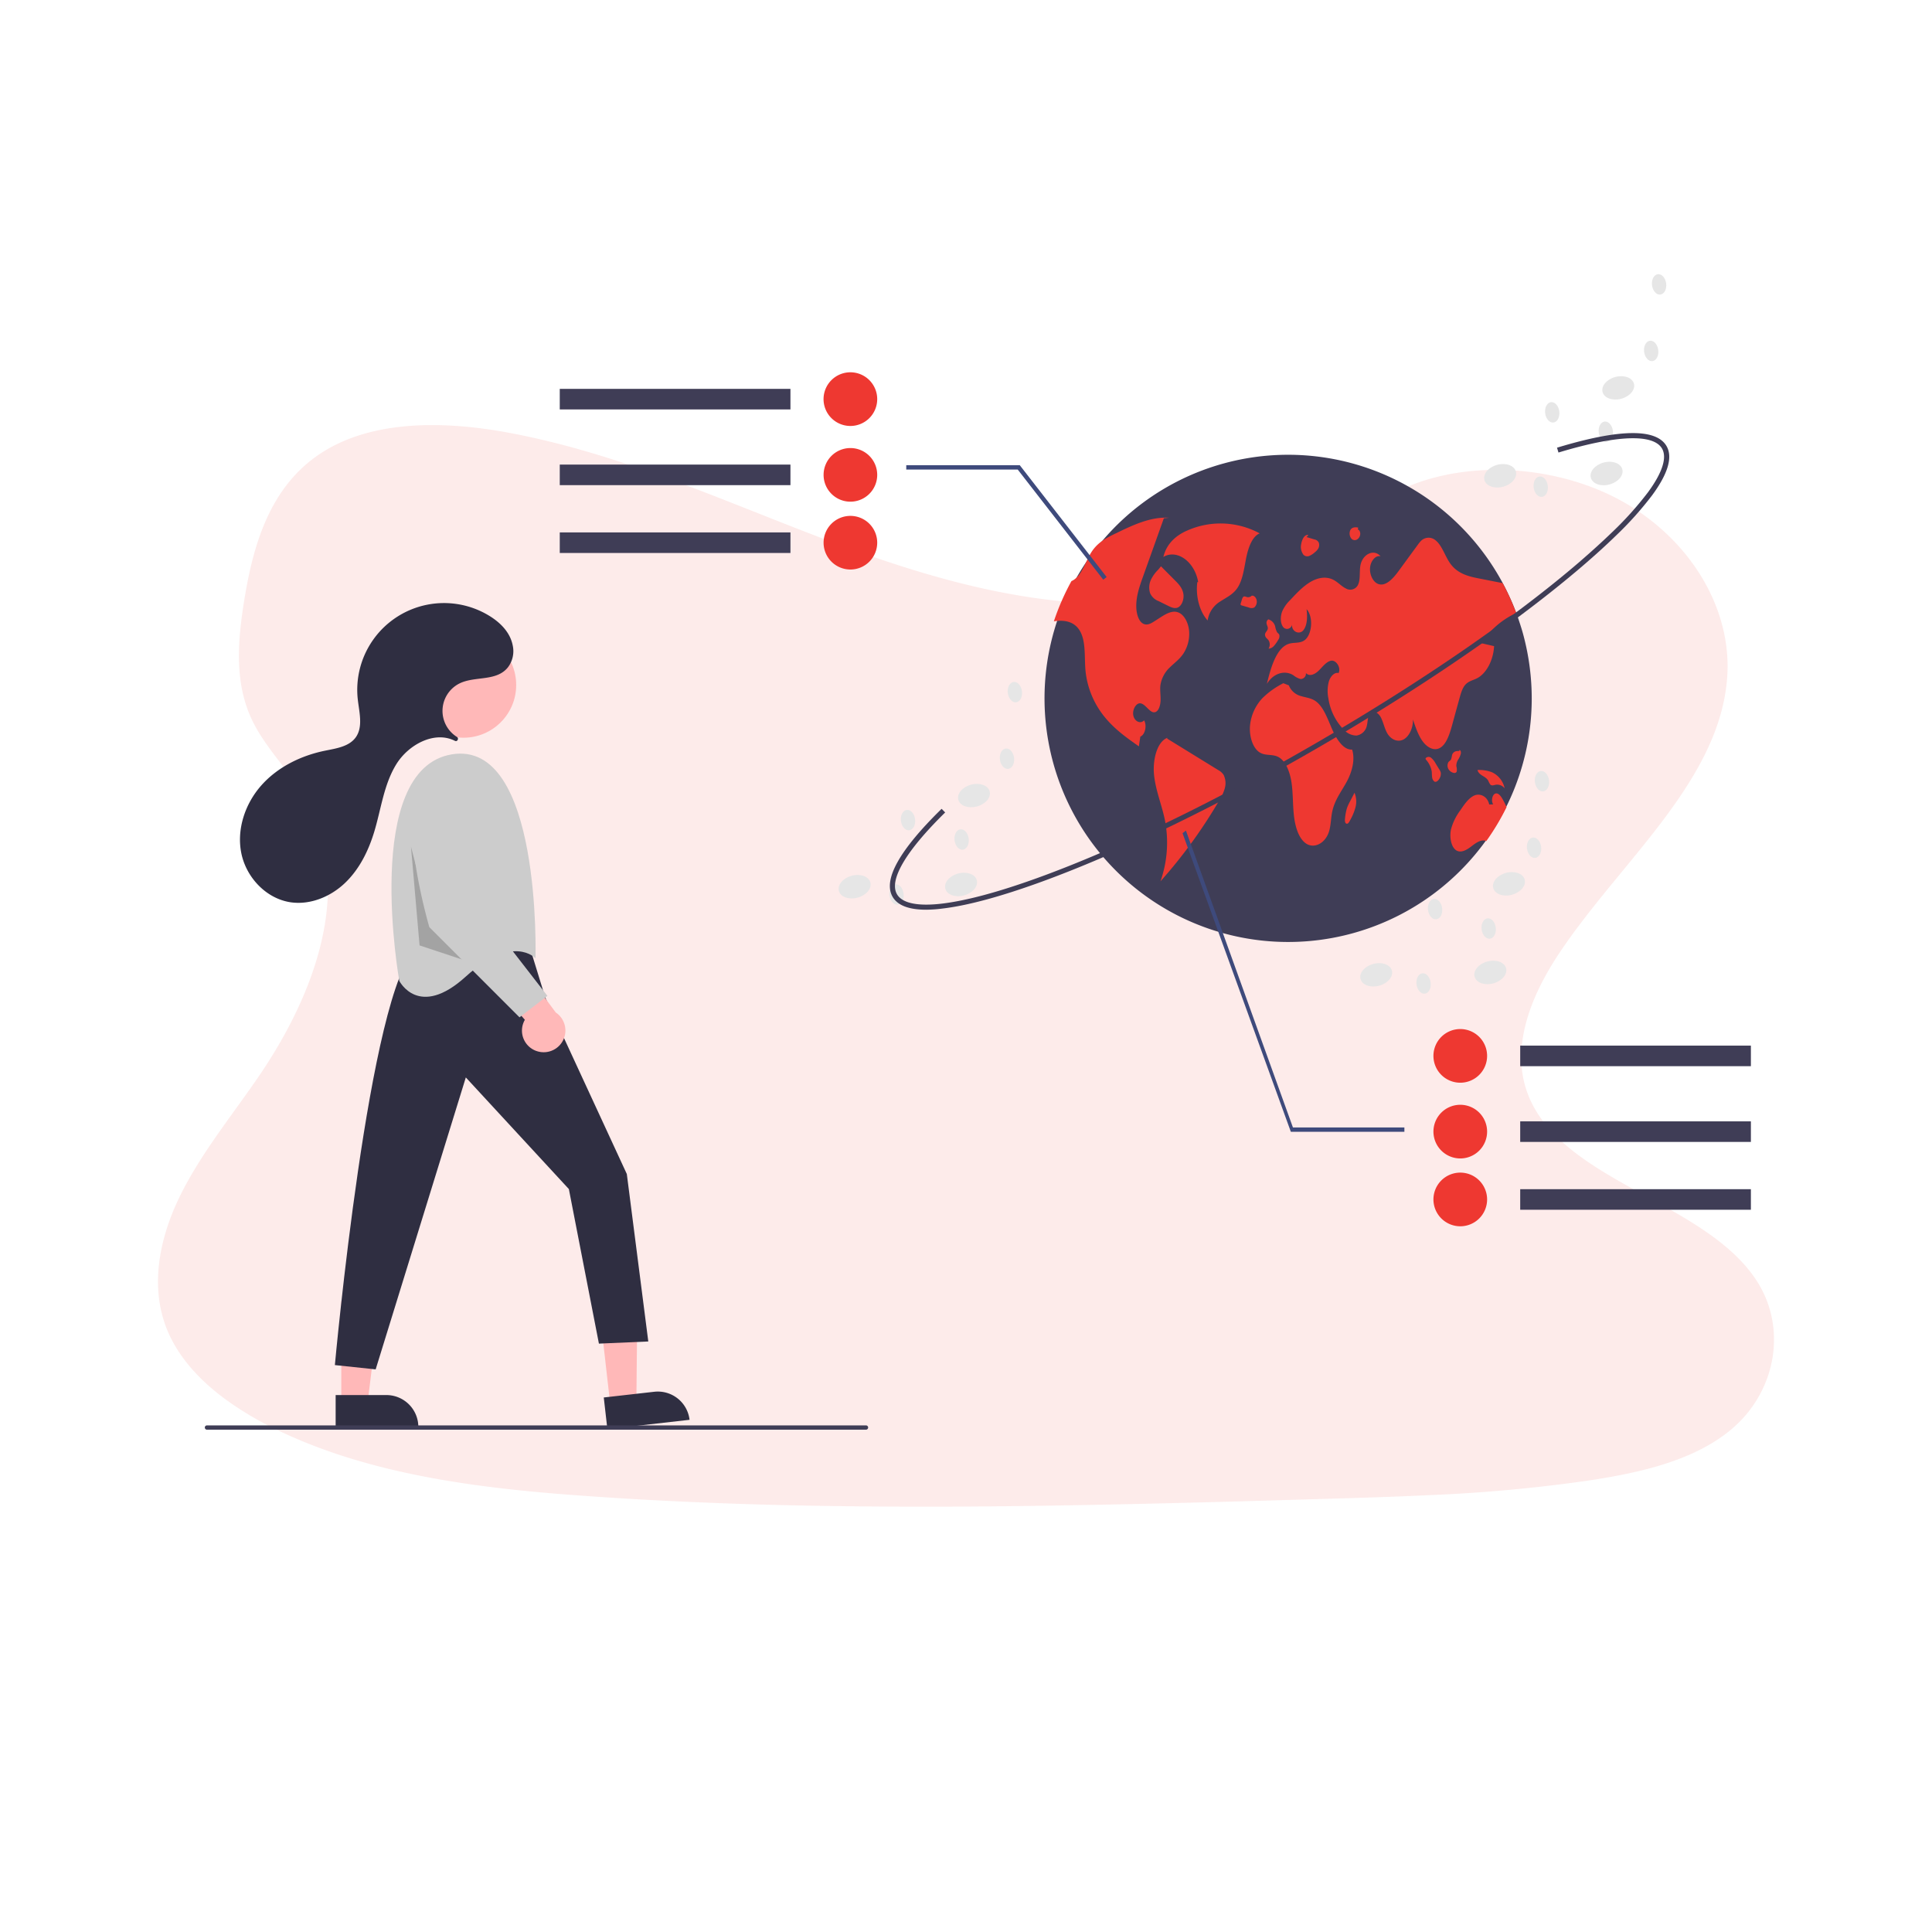 <?xml version="1.0" encoding="UTF-8"?> <svg xmlns="http://www.w3.org/2000/svg" viewBox="0 0 900 900"><defs><style>.cls-1,.cls-7{fill:#ee3831;}.cls-1,.cls-5{isolation:isolate;}.cls-1{opacity:0.1;}.cls-2{fill:#ffb8b8;}.cls-3{fill:#2f2e41;}.cls-4{fill:#ccc;}.cls-5{opacity:0.2;}.cls-6{fill:#3f3d56;}.cls-8{fill:#e6e6e6;}.cls-9{fill:#3e4a7c;}</style></defs><g id="BG"><path class="cls-1" d="M806.25,666.08c-16.66,13.82-40.38,19.55-63.31,23.16l-3.86.59a726.82,726.82,0,0,1-72.48,6.63c-13,.63-26,1.07-39,1.47l-10.19.3-39.77,1.16q-19.5.55-39,1-25,.6-50,1-19.5.31-39,.43-25,.14-50-.1-19.51-.19-39-.68-25-.65-50-1.89-16.94-.83-33.87-2l-5.13-.36C223.28,693.36,174,687.1,131.6,667.3l-1.15-.54c-.57-.26-1.13-.53-1.7-.81a152.48,152.48,0,0,1-22.28-13.07C93.93,644,83.59,633,78.12,620.1c-8.57-20.3-4-43.12,5.75-63s24.48-37.76,37.19-56.45c3.72-5.48,7.25-11.16,10.54-17,20.53-36.53,30.71-78.79,9.19-114a155.4,155.4,0,0,0-9.19-13c-5.25-6.85-10.59-13.69-14.2-21.27-8.41-17.63-6.6-37.45-3.54-56.29,4.11-25,11.64-52,35.17-67.66,24.41-16.24,59.06-15.42,89.36-9.58,47.1,9,90.58,27.93,134.47,45S462.73,279.5,511,281.18A222.15,222.15,0,0,0,542,280.05h0a196.87,196.87,0,0,0,40.46-8.52c19-6.26,36.27-15.67,49.08-28.75,27.48-27.95,79.12-30.07,116.35-13.18,35.52,16.11,58.5,50.2,56.8,84.26-1.93,37.9-30.32,69.07-56.33,101q-4.74,5.81-9.3,11.67c-1.69,2.19-3.36,4.38-5,6.57h0c-2.86,3.88-5.62,7.77-8.22,11.71-13.29,20.21-22.68,44.49-13.53,66.31,5.13,12.21,14.92,21.53,26.73,29.67,26.45,18.23,63,30.49,79.39,56C832.64,618.82,827.4,648.5,806.25,666.08Z"></path></g><g id="Layer_2" data-name="Layer 2"><polygon class="cls-2" points="284.27 654.14 296.45 652.75 296.92 605.11 278.94 607.15 284.27 654.14"></polygon><path class="cls-3" d="M321.23,661.4l-38.29,4.34h0L281.26,651h0l23.5-2.66a14.88,14.88,0,0,1,16.47,13.11Z"></path><polygon class="cls-2" points="158.99 653.37 171.25 653.37 177.08 606.09 158.99 606.09 158.99 653.37"></polygon><path class="cls-3" d="M194.89,664.76H156.36V649.87H180a14.89,14.89,0,0,1,14.88,14.89Z"></path><path class="cls-3" d="M247,441.91l7,22.77,38,82.23,10,78-23,1-14-72-48-52-42,136-19-2s16-176,38-194C194,441.91,230,424.91,247,441.91Z"></path><circle class="cls-2" cx="215.9" cy="319.1" r="24.56"></circle><path class="cls-4" d="M249.45,446.41s3-102-39-95S186,456.91,186,456.91s9,18,31-2S249.45,446.41,249.45,446.41Z"></path><polygon class="cls-5" points="191.45 394.41 201.34 432.29 216.39 447.35 195.45 440.41 191.45 394.41"></polygon><path class="cls-2" d="M249.76,489.55a10.06,10.06,0,0,1-6-12.89,10.54,10.54,0,0,1,.74-1.6L221.13,448l18.41-2.39,19.36,26.05a10.11,10.11,0,0,1-9.14,17.88Z"></path><path class="cls-4" d="M221.32,372.18,224,423.91l31,40-13,10-42-42s-15-51-4-66c4.13-5.63,8.67-7.17,12.75-6.91A13.78,13.78,0,0,1,221.32,372.18Z"></path><path class="cls-3" d="M213,344.91a1,1,0,0,0,.08-1.43,1,1,0,0,0-.22-.19,14.29,14.29,0,0,1,1.37-25c7.22-3.44,17-.76,22.35-7.38a12.43,12.43,0,0,0,2.3-10.07c-1.15-6.25-5.85-10.89-11.11-14.07a40.42,40.42,0,0,0-61.09,39.13c.68,6,2.53,12.76-1,17.64-3.15,4.3-9.09,5.1-14.31,6.17-11.19,2.29-22,7.58-29.59,16.11s-11.64,20.51-9.35,31.7,11.47,21,22.77,22.77c9.19,1.41,18.68-2.49,25.43-8.89s11-15,13.71-23.94c3.19-10.56,4.45-21.95,10.22-31.36,5.64-9.21,17.8-15.81,27.33-11a1,1,0,0,0,1.15-.13Z"></path><path class="cls-6" d="M403.41,666h-307a1,1,0,1,1,0-2h307a1,1,0,1,1,0,2Z"></path><path class="cls-6" d="M713.54,325.53a113.48,113.48,0,1,1-7.19-39.95c.25.67.49,1.33.73,2h0c1,3,2,6,2.76,9A114.53,114.53,0,0,1,713.54,325.53Z"></path><path class="cls-7" d="M586.82,248.47a38.32,38.32,0,0,0-33.64-1.38c-4.71,2-9.66,5.72-11.23,12.35,6.35-3.74,14.56,2.18,16.2,11.67l-.39.1c-.86,6.58,1.07,13.74,4.8,17.82a12.53,12.53,0,0,1,6-8.92c2.74-1.8,5.77-3.11,7.86-6.2,2.48-3.67,3.11-9,4.09-13.93S583.37,249.83,586.82,248.47Z"></path><path class="cls-7" d="M551.29,304.43c-1.75,2.64-4.1,4.29-6.21,6.35a14.35,14.35,0,0,0-4.52,8.45c-.26,2.3.15,4.63.09,6.95s-.83,4.94-2.41,5.52c-2.49.9-4.4-3.73-7-4.06-2-.25-3.87,3-3.28,5.73s3.36,4,5,2.2c1.44,2.42.42,6.8-1.74,7.54-.23,1.53-.46,3-.68,4.57-5.47-3.83-11-7.72-15.65-13.32a40.43,40.43,0,0,1-9.21-21.78c-.61-6.44.29-13.81-2.67-18.76-2.37-4-6.43-4.85-10.08-4.6q-1,.07-2,.21a113.66,113.66,0,0,1,8.18-18.72,7.76,7.76,0,0,0,2-1.28c3.4-2.89,4.91-8.73,7.67-12.77.18-.26.36-.52.56-.76,2.82-3.69,6.6-5.59,10.26-7.35,8.09-3.93,16.41-7.91,25-7.36l-2.43.23q-4.24,11.93-8.51,23.83c-.43,1.22-.87,2.44-1.31,3.67-1.61,4.51-3.27,9.32-3,14.38.15,3,1.19,6.19,3.17,7.22s3.86-.21,5.65-1.37l2.26-1.45c2.71-1.75,5.71-3.54,8.57-2.37,2.62,1.07,4.55,4.63,4.92,8.47A16.89,16.89,0,0,1,551.29,304.43Z"></path><path class="cls-7" d="M567.41,358.67l-23.74-14.62.13-.35c-4.92,1.88-7,10.62-6.15,17.78s3.57,13.54,5,20.51a54.44,54.44,0,0,1-2.06,28.57,233,233,0,0,0,27.49-37.88,20.28,20.28,0,0,0,2.49-5.51,8.81,8.81,0,0,0-.58-6.24A7,7,0,0,0,567.41,358.67Z"></path><path class="cls-7" d="M536.18,270a8.72,8.72,0,0,0-.4,6.37,7.06,7.06,0,0,0,3.94,3.65l4.37,2.16c1.45.72,3,1.45,4.51.86,1.78-.72,3-3.52,2.7-6.12-.34-2.77-2.08-4.68-3.7-6.3l-6.78-6.81-1.27,1.56A16.88,16.88,0,0,0,536.18,270Z"></path><path class="cls-7" d="M690.1,299.64,696,301c-.34,6.65-3.64,12.8-8,15-1.84.93-3.89,1.27-5.42,3-1.37,1.57-2.07,4-2.71,6.36q-1.7,6.13-3.37,12.26c-1.21,4.4-2.76,9.3-5.89,10.88-2.69,1.37-5.77-.3-7.84-3.1s-3.33-6.56-4.55-10.23c.07,4-1.79,7.92-4.42,9.31s-5.85.13-7.62-3c-1.26-2.23-1.79-5.17-3-7.42s-3.86-3.56-5.21-1.44c-.9,1.41-.79,3.57-1.23,5.36a5.81,5.81,0,0,1-4.86,4.67,8.12,8.12,0,0,1-5.82-2.65,26.48,26.48,0,0,1-7.23-14.58,17.31,17.31,0,0,1,.21-8c.78-2.47,2.66-4.37,4.53-3.9,1.23-2.6-1.2-6.06-3.38-5.75s-3.92,2.66-5.72,4.47-4.31,3.12-6.12,1.32A2.48,2.48,0,0,1,606,316.3h-.2a8.93,8.93,0,0,1-3.28-1.73c-4.14-2.59-9.4-.87-12.35,4,1.84-7.83,4.54-16.81,10.19-18.65,2.31-.76,4.83-.14,7-1.44,3.86-2.32,4.64-11.07,1.3-14.68.43,3.41.35,7.4-1.46,9.73s-5.58.82-5.35-2.64a2.31,2.31,0,0,1-4.3.92c-1.2-1.83-1.1-4.82-.25-7a16.4,16.4,0,0,1,3.7-5.26c3-3.23,6.07-6.49,9.56-8.52s7.53-2.72,11-.7c1.85,1.06,3.48,2.84,5.36,3.78a4,4,0,0,0,5.47-1.28h0l.06-.1c1.4-2.47.74-6.12,1.26-9.2.93-5.44,6.37-8,9.39-4.39-2.26-.58-4.59,2.09-4.87,5.32s1.35,6.49,3.53,7.47c3.67,1.62,7.26-2.47,10-6.25q4.34-5.94,8.69-11.87a14,14,0,0,1,1.55-1.89,5,5,0,0,1,6.84-.14c2.93,2.39,4.31,7.3,6.71,10.67,3.49,4.91,8.71,6.1,13.57,7.05L700,271.64a111.86,111.86,0,0,1,6.31,13.94A38.13,38.13,0,0,0,690.1,299.64Z"></path><path class="cls-7" d="M701.81,376a113.79,113.79,0,0,1-9.45,15.82c-2.29-1-4.74.77-6.88,2.41s-4.92,3.38-7.21,1.82-3.1-6.07-2.36-9.62a25.78,25.78,0,0,1,4.4-9c1.9-2.84,3.94-5.79,6.58-6.89s6.06.45,6.84,4.22l1.87-.06c-1.05-1.45-.5-4.44.92-5,1.63-.61,3,1.63,4,3.61C701,374.17,701.4,375.07,701.81,376Z"></path><path class="cls-7" d="M629.87,349.18c-4,.26-7.23-4.71-9.36-9.6s-4.06-10.48-7.7-13c-2.08-1.43-4.46-1.62-6.72-2.31a8.32,8.32,0,0,1-5.7-5l-2.56-1a38.53,38.53,0,0,0-9.72,6.93,21.71,21.71,0,0,0-5.79,12.67c-.49,5.12,1.31,10.84,4.69,12.76,2.67,1.53,5.77.57,8.47,2,3.38,1.74,5.38,6.8,6.14,11.79s.57,10.18,1.11,15.22,2,10.31,5.13,12.89c3.88,3.24,9.56.55,11.3-5.34.85-2.89.82-6.16,1.46-9.16,1.12-5.28,4.15-9.2,6.56-13.54S631.47,354.21,629.87,349.18Z"></path><path class="cls-7" d="M590,297.26a9.19,9.19,0,0,1,1,1.11,3.68,3.68,0,0,1-.06,3.79,3.55,3.55,0,0,0,2.52-1.28,16.23,16.23,0,0,0,1.93-2.73,2.94,2.94,0,0,0,.57-2.38c-.19-.54-.64-.77-1-1.18a8.1,8.1,0,0,1-.89-2.57,4.65,4.65,0,0,0-3.36-3.54l.2,0a1.92,1.92,0,0,0-.89,2c.12.79.63,1.45.58,2.26-.08,1.16-1.24,1.7-1.31,2.87A2.25,2.25,0,0,0,590,297.26Z"></path><path class="cls-7" d="M583.06,277.52h0c.12-.12.24-.24.35-.37Z"></path><path class="cls-7" d="M584.27,283a3.53,3.53,0,0,0,1.1-3.49c-.29-1.32-1.33-2.21-2.29-2a2.35,2.35,0,0,1-2.17.64c-.59-.16-1.24-.55-1.75-.1a2.58,2.58,0,0,0-.6,1.16L578,281a1.1,1.1,0,0,0-.07.67.56.56,0,0,0,.43.34l3.42,1A3,3,0,0,0,584.27,283Z"></path><path class="cls-7" d="M670.35,358.23l-1.59-2.59a8.52,8.52,0,0,0-2.08-2.62,1.85,1.85,0,0,0-2.6.23h0l0,0,.07.49a11.08,11.08,0,0,1,2.77,5.42c.12.88.08,1.79.19,2.68a3.1,3.1,0,0,0,1,2.18c.83.56,1.81-.26,2.4-1.26a4.32,4.32,0,0,0,.67-2.76A4.77,4.77,0,0,0,670.35,358.23Z"></path><path class="cls-7" d="M678.61,359.35a5.94,5.94,0,0,0-.19-2.41,5.31,5.31,0,0,1,.8-3,9.6,9.6,0,0,0,1.26-2.74,2.38,2.38,0,0,0-.06-1.35c-.18-.39-.6-.57-.84-.26l.52.33a4.85,4.85,0,0,0-2.11.1,2.61,2.61,0,0,0-1.59,1.8,11.78,11.78,0,0,1-.42,1.87c-.31.64-.91.85-1.29,1.4a3.36,3.36,0,0,0,.06,3.2,3.76,3.76,0,0,0,2.11,1.66C677.49,360.17,678.32,360.18,678.61,359.35Z"></path><path class="cls-7" d="M693.34,363.79a7.19,7.19,0,0,0,.91,1.68c.7.71,1.66.27,2.52.1a4.36,4.36,0,0,1,4.14,1.66,10.54,10.54,0,0,0-6.07-7.56,17.6,17.6,0,0,0-6.23-1l-.36.09C689.17,361.47,692.07,361.41,693.34,363.79Z"></path><path class="cls-7" d="M631,369.29h0l.11-.2Z"></path><path class="cls-7" d="M628.74,373.61a21.9,21.9,0,0,0-1.25,2.75,24.5,24.5,0,0,0-.91,4.71c-.11.91-.15,2.07.42,2.51a.8.8,0,0,0,1.06-.14,4.21,4.21,0,0,0,.76-1.14,26.07,26.07,0,0,0,2.59-6.13,10.66,10.66,0,0,0-.43-6.87C630.24,370.74,629.49,372.17,628.74,373.61Z"></path><path class="cls-7" d="M607.2,258.43a2.52,2.52,0,0,0,2.74.53,9,9,0,0,0,2.58-1.7,6.17,6.17,0,0,0,1.56-1.7,3.48,3.48,0,0,0,.32-2.64,2.7,2.7,0,0,0-2-1.61l-3.8-1.13.92-.82c-.94-.51-2,.43-2.57,1.59a8.54,8.54,0,0,0-.78,2.4A6.14,6.14,0,0,0,607.2,258.43Z"></path><path class="cls-7" d="M629.54,250.93a2.09,2.09,0,0,0,2.85.23,3.2,3.2,0,0,0,1.26-2.27c.09-1-.4-2.1-1.11-2.19l.16-.93c-1.35-.24-3-.29-3.74,1.35A3.86,3.86,0,0,0,629.54,250.93Z"></path><ellipse class="cls-8" cx="690.5" cy="453.16" rx="7.56" ry="5.26" transform="matrix(0.97, -0.26, 0.26, 0.97, -93.36, 192.96)"></ellipse><ellipse class="cls-8" cx="641.1" cy="454.07" rx="7.56" ry="5.26" transform="translate(-95.26 180.28) rotate(-14.91)"></ellipse><ellipse class="cls-8" cx="699.27" cy="412.06" rx="7.56" ry="5.26" transform="matrix(0.97, -0.26, 0.26, 0.97, -82.49, 193.83)"></ellipse><ellipse class="cls-8" cx="714.61" cy="394.93" rx="3.32" ry="4.78" transform="translate(-43.16 90.93) rotate(-7.07)"></ellipse><ellipse class="cls-8" cx="718.29" cy="363.93" rx="3.32" ry="4.78" transform="translate(-39.32 91.15) rotate(-7.07)"></ellipse><ellipse class="cls-8" cx="668.5" cy="423.53" rx="3.32" ry="4.78" transform="translate(-47.03 85.47) rotate(-7.07)"></ellipse><ellipse class="cls-8" cx="693.47" cy="432.57" rx="3.32" ry="4.78" transform="translate(-47.95 88.61) rotate(-7.07)"></ellipse><ellipse class="cls-8" cx="663.15" cy="458.17" rx="3.32" ry="4.78" transform="translate(-51.34 85.08) rotate(-7.07)"></ellipse><ellipse class="cls-8" cx="444.97" cy="411.68" rx="7.56" ry="5.26" transform="matrix(0.97, -0.26, 0.26, 0.97, -90.96, 128.38)"></ellipse><ellipse class="cls-8" cx="395.57" cy="412.59" rx="7.56" ry="5.26" transform="matrix(0.97, -0.26, 0.26, 0.97, -92.86, 115.7)"></ellipse><ellipse class="cls-8" cx="453.74" cy="370.58" rx="7.56" ry="5.26" transform="translate(-80.09 129.25) rotate(-14.91)"></ellipse><ellipse class="cls-8" cx="469.08" cy="353.45" rx="3.32" ry="4.78" transform="translate(-39.92 60.4) rotate(-7.07)"></ellipse><ellipse class="cls-8" cx="472.76" cy="322.44" rx="3.32" ry="4.78" transform="translate(-36.08 60.62) rotate(-7.07)"></ellipse><ellipse class="cls-8" cx="422.97" cy="382.05" rx="3.32" ry="4.78" transform="translate(-43.79 54.95) rotate(-7.07)"></ellipse><ellipse class="cls-8" cx="447.95" cy="391.09" rx="3.32" ry="4.78" transform="translate(-44.72 58.09) rotate(-7.07)"></ellipse><ellipse class="cls-8" cx="417.62" cy="416.69" rx="3.32" ry="4.78" transform="translate(-48.1 54.55) rotate(-7.07)"></ellipse><ellipse class="cls-8" cx="745.07" cy="221.74" rx="7.56" ry="5.26" transform="matrix(0.97, -0.26, 0.26, 0.97, -31.97, 199.21)"></ellipse><ellipse class="cls-8" cx="695.68" cy="222.66" rx="7.56" ry="5.26" transform="matrix(0.97, -0.26, 0.26, 0.97, -33.87, 186.53)"></ellipse><ellipse class="cls-8" cx="753.85" cy="180.64" rx="7.56" ry="5.26" transform="translate(-21.1 200.09) rotate(-14.91)"></ellipse><ellipse class="cls-8" cx="769.18" cy="163.51" rx="3.32" ry="4.78" transform="translate(-14.27 95.88) rotate(-7.07)"></ellipse><ellipse class="cls-8" cx="772.87" cy="132.51" rx="3.32" ry="4.78" transform="translate(-10.43 96.1) rotate(-7.07)"></ellipse><ellipse class="cls-8" cx="723.08" cy="192.11" rx="3.32" ry="4.78" transform="translate(-18.14 90.43) rotate(-7.07)"></ellipse><ellipse class="cls-8" cx="748.05" cy="201.15" rx="3.32" ry="4.78" transform="translate(-19.07 93.57) rotate(-7.07)"></ellipse><ellipse class="cls-8" cx="717.73" cy="226.75" rx="3.32" ry="4.78" transform="translate(-22.45 90.03) rotate(-7.07)"></ellipse><path class="cls-6" d="M431.48,423.78c-8.08,0-13.34-2-15.66-6-4.59-7.87,3.09-21.68,22.82-41l1.66,1.69C422,396.41,414,410,417.86,416.59c2.44,4.19,9.71,5.69,21,4.34s26.11-5.33,44.23-11.87c37.3-13.46,84.1-36.17,131.77-63.94S705.39,287.84,735.5,262c5.78-5,11-9.73,15.6-14.18a155.62,155.62,0,0,0,16.55-18.44c6.75-9.17,9-16.23,6.59-20.42-4.08-7-21.21-6.34-48.24,1.85l-.68-2.26c29-8.8,46.14-9.06,51-.78,3,5.14.73,12.88-6.73,23a157.88,157.88,0,0,1-16.8,18.73c-4.6,4.48-9.89,9.28-15.71,14.27-30.22,25.9-73.18,55.49-121,83.33s-94.73,50.62-132.16,64.12c-18.29,6.6-33.34,10.64-44.75,12A63.62,63.62,0,0,1,431.48,423.78Z"></path><rect class="cls-6" x="260.76" y="181.15" width="107.46" height="9.58"></rect><rect class="cls-6" x="260.76" y="216.42" width="107.46" height="9.58"></rect><rect class="cls-6" x="260.76" y="248.02" width="107.46" height="9.58"></rect><path class="cls-7" d="M396.14,198.43h0a12.5,12.5,0,1,1,12.5-12.49h0A12.5,12.5,0,0,1,396.14,198.43Z"></path><path class="cls-7" d="M396.14,233.7h0a12.49,12.49,0,1,1,12.5-12.49,12.49,12.49,0,0,1-12.5,12.49Z"></path><path class="cls-7" d="M396.14,265.3h0a12.49,12.49,0,1,1,12.5-12.49h0a12.5,12.5,0,0,1-12.5,12.49Z"></path><polygon class="cls-9" points="513.94 270.04 474.09 218.73 422.17 218.73 422.17 216.73 475.07 216.73 475.37 217.12 515.52 268.81 513.94 270.04"></polygon><rect class="cls-6" x="708.17" y="487.09" width="107.46" height="9.58"></rect><rect class="cls-6" x="708.17" y="522.37" width="107.46" height="9.58"></rect><rect class="cls-6" x="708.17" y="553.97" width="107.46" height="9.58"></rect><path class="cls-7" d="M667.75,491.88a12.5,12.5,0,1,1,12.5,12.49h0A12.5,12.5,0,0,1,667.75,491.88Z"></path><path class="cls-7" d="M667.75,527.15a12.5,12.5,0,1,1,12.5,12.5h0A12.52,12.52,0,0,1,667.75,527.15Z"></path><path class="cls-7" d="M667.75,558.75a12.5,12.5,0,1,1,12.5,12.5h0A12.52,12.52,0,0,1,667.75,558.75Z"></path><polygon class="cls-9" points="552.45 386.91 550.87 388.13 601.32 527.22 654.22 527.22 654.22 525.22 602.3 525.22 552.45 386.91"></polygon></g></svg> 